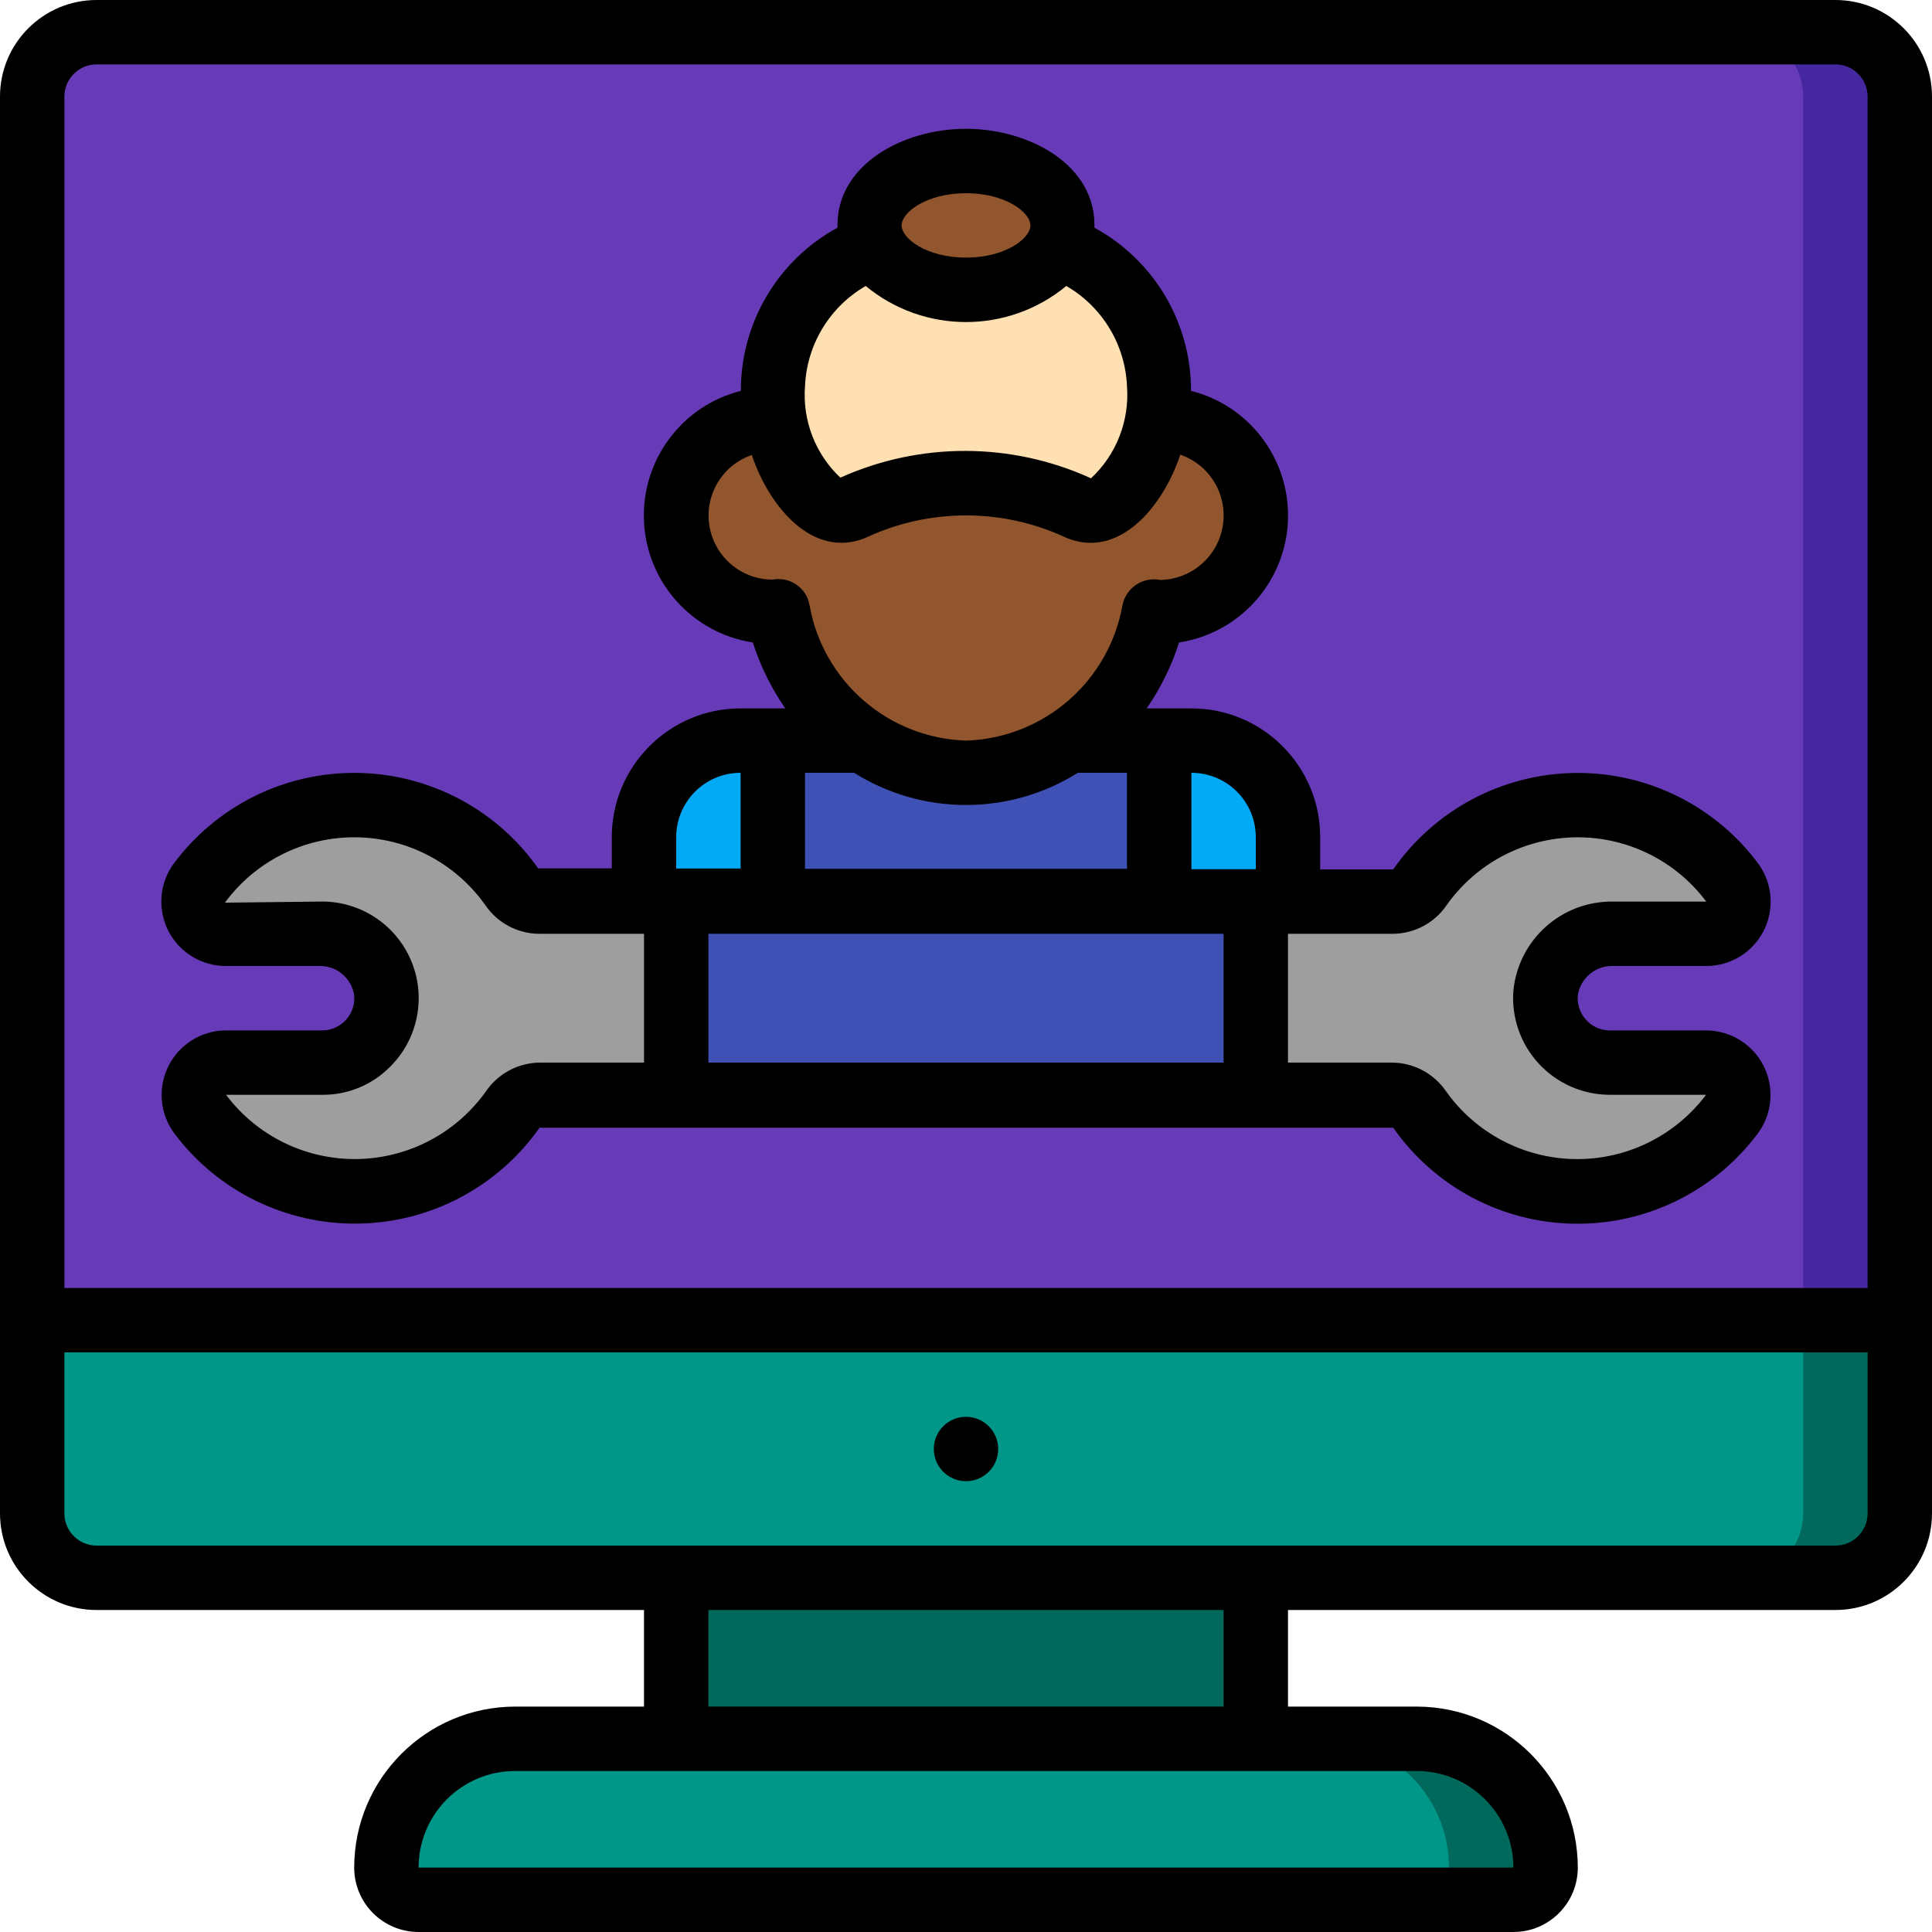 <svg height="60" viewBox="0 0 60 60" width="60" xmlns="http://www.w3.org/2000/svg"><g id="061---Computer-Repairs" fill="none"><g id="Layer_3" transform="translate(1 1)"><path id="Shape" d="m47 57c0 .552-.448 1-1 1h-34c-.552 0-1-.448-1-1 0-2.209 1.791-4 4-4h28c2.209 0 4 1.791 4 4z" fill="#009688"/><path id="Shape" d="m43 53h-3c2.209 0 4 1.791 4 4 0 .552-.448 1-1 1h3c.552 0 1-.448 1-1 0-2.209-1.791-4-4-4z" fill="#00695c"/><path id="Shape" d="m58 2v38h-58v-38c.003-1.103.897-1.997 2-2h54c1.103.003 1.997.897 2 2z" fill="#673ab7"/><path id="Shape" d="m56 0h-3c1.103.003 1.997.897 2 2v38h3v-38c-.003-1.103-.897-1.997-2-2z" fill="#4527a0"/><path id="Shape" d="m58 40v6c-.003 1.103-.897 1.997-2 2h-54c-1.103-.003-1.997-.897-2-2v-6z" fill="#009688"/><path id="Shape" d="m55 40v6c-.003 1.103-.897 1.997-2 2h3c1.103-.003 1.997-.897 2-2v-6z" fill="#00695c"/><path id="Rectangle-path" d="m20 48h18v5h-18z" fill="#00695c"/><path id="Shape" d="m52.77 33.62c-1.157 1.526-2.971 2.409-4.886 2.377-1.914-.032-3.699-.974-4.804-2.537-.186-.283-.501-.455-.84-.46h-4.24v-6h4.27c.336-.004.648-.177.83-.46 1.109-1.575 2.908-2.52 4.834-2.539s3.744.888 4.886 2.439c.207.307.228.703.054 1.03-.174.327-.514.531-.884.53h-2.89c-1.07-.022-1.981.776-2.1 1.84-.042.555.148 1.103.525 1.513s.908.644 1.465.647h2.99c.384-.002.736.216.904.562.168.345.124.757-.114 1.058z" fill="#9e9e9e"/><path id="Shape" d="m20 27v6h-4.24c-.339.005-.654.177-.84.46-1.106 1.563-2.89 2.506-4.804 2.537-1.914.032-3.729-.851-4.886-2.377-.238-.302-.283-.713-.114-1.058.168-.345.52-.564.904-.562h2.99c.557-.003 1.088-.237 1.465-.647s.568-.958.525-1.513c-.119-1.064-1.03-1.862-2.1-1.84h-2.89c-.37.001-.71-.203-.884-.53-.174-.327-.153-.723.054-1.03 1.141-1.551 2.96-2.459 4.886-2.439 1.926.02 3.725.965 4.834 2.539.182.283.494.456.83.46z" fill="#9e9e9e"/><path id="Rectangle-path" d="m20 27h18v6h-18z" fill="#3f51b5"/><path id="Shape" d="m32 6c-.001.208-.049.413-.14.6-.626.955-1.722 1.492-2.86 1.4-1.138.092-2.234-.445-2.86-1.4-.091-.187-.139-.392-.14-.6 0-1.1 1.34-2 3-2s3 .9 3 2z" fill="#91562d"/><path id="Shape" d="m35 11c.004.335-.023.67-.08 1-.121 1.001-.605 1.922-1.36 2.59-.289.258-.699.332-1.06.19-1.108-.476-2.295-.741-3.5-.78-1.205.039-2.392.304-3.5.78-.361.142-.771.068-1.06-.19-.755-.668-1.239-1.589-1.36-2.59-.057-.33-.084-.665-.08-1 .086-1.958 1.317-3.682 3.14-4.4.626.955 1.722 1.492 2.86 1.4 1.138.092 2.234-.445 2.86-1.4 1.823.718 3.054 2.442 3.14 4.4z" fill="#ffe0b2"/><path id="Shape" d="m38 15c0 1.657-1.343 3-3 3-.054.002-.107-.002-.16-.01-.337 1.627-1.286 3.062-2.65 4.01-1.914 1.333-4.456 1.333-6.37 0-1.371-.943-2.324-2.38-2.66-4.01-.053.008-.106.012-.16.01-1.657 0-3-1.343-3-3s1.343-3 3-3h.08c.121 1.001.605 1.922 1.36 2.59.289.258.699.332 1.06.19 1.108-.476 2.295-.741 3.5-.78 1.205.039 2.392.304 3.5.78.361.142.771.068 1.06-.19.755-.668 1.239-1.589 1.36-2.59h.08c1.657 0 3 1.343 3 3z" fill="#91562d"/><path id="Shape" d="m23 22v5h-4v-2c0-1.657 1.343-3 3-3z" fill="#02a9f4"/><path id="Shape" d="m35 22v5h-12v-5h2.82c1.914 1.333 4.456 1.333 6.37 0z" fill="#3f51b5"/><path id="Shape" d="m39 25v2h-4v-5h1c1.657 0 3 1.343 3 3z" fill="#02a9f4"/></g><g id="Layer_11" fill="#000"><path id="Shape" d="m57 0h-54c-1.657 0-3 1.343-3 3v44c0 1.657 1.343 3 3 3h17v3h-4c-2.76.003-4.997 2.24-5 5 0 1.105.895 2 2 2h34c1.105 0 2-.895 2-2-.003-2.76-2.24-4.997-5-5h-4v-3h17c1.657 0 3-1.343 3-3v-44c0-1.657-1.343-3-3-3zm-54 2h54c.552 0 1 .448 1 1v37h-56v-37c0-.552.448-1 1-1zm44 56h-34c0-1.657 1.343-3 3-3h28c1.656.003 2.997 1.344 3 3zm-9-5h-16v-3h16zm19-5h-54c-.552 0-1-.448-1-1v-5h56v5c0 .552-.448 1-1 1z"/><circle id="Oval" cx="30" cy="45" r="1"/><path id="Shape" d="m7.01 30h2.89c.544-.021 1.018.371 1.1.909.025.279-.067.556-.255.763-.188.207-.455.326-.735.328h-2.99c-.762.002-1.457.435-1.794 1.119-.337.684-.257 1.499.206 2.104 1.352 1.785 3.474 2.817 5.713 2.777 2.238-.04 4.323-1.146 5.611-2.977h26.513c1.282 1.832 3.362 2.94 5.598 2.98 2.235.041 4.355-.991 5.702-2.774.466-.606.547-1.423.21-2.109s-1.035-1.12-1.799-1.12h-2.99c-.28-.002-.546-.12-.734-.328-.188-.207-.281-.484-.256-.762.082-.539.555-.93 1.1-.91h2.89c.747 0 1.432-.416 1.775-1.079s.29-1.462-.14-2.073c-1.336-1.815-3.465-2.874-5.718-2.843s-4.353 1.146-5.639 2.995h-2.268v-1c0-2.209-1.791-4-4-4h-1.39c.436-.629.775-1.319 1.007-2.048 1.876-.289 3.29-1.859 3.38-3.755.09-1.896-1.168-3.594-3.009-4.059.006-2.112-1.146-4.057-3-5.067.061-1.94-2.013-3.071-3.988-3.071-1.993 0-4.049 1.147-3.991 3.071-1.854 1.01-3.006 2.955-3 5.067-1.841.465-3.099 2.162-3.009 4.059.09 1.896 1.503 3.467 3.38 3.755.232.729.573 1.42 1.01 2.048h-1.39c-2.209 0-4 1.791-4 4v.968h-2.287c-1.293-1.838-3.391-2.941-5.638-2.965-2.247-.024-4.368 1.035-5.7 2.845-.43.611-.484 1.41-.14 2.073s1.029 1.079 1.775 1.079zm19.516-6c2.124 1.333 4.824 1.333 6.948 0h1.526v2.983h-10v-2.983zm-4.526 5h16v4h-16zm22.919-.879c.919-1.306 2.408-2.093 4.005-2.117s3.109.718 4.066 1.996h-2.89c-1.596-.026-2.944 1.177-3.1 2.765-.064.833.222 1.656.79 2.269.567.614 1.364.964 2.2.966h2.989l-.007.014c-.963 1.272-2.475 2.009-4.07 1.982s-3.082-.813-4.002-2.116c-.377-.544-.994-.872-1.656-.88h-3.244v-4h3.268c.66-.008 1.276-.335 1.651-.879zm-5.919-2.121v.993h-2v-2.993c1.105 0 2 .895 2 2zm-9-20c1.221 0 2 .592 2 1s-.779 1-2 1-2-.592-2-1 .779-1 2-1zm-3.115 2.881c1.808 1.494 4.422 1.494 6.23 0 1.121.649 1.832 1.825 1.885 3.119.079 1.072-.332 2.121-1.118 2.854-2.471-1.127-5.307-1.134-7.784-.02-.775-.73-1.179-1.772-1.098-2.834.053-1.294.764-2.47 1.885-3.119zm-3.537 5.249c.549 1.637 1.913 3.234 3.528 2.575 1.978-.931 4.269-.931 6.247 0 1.615.664 2.984-.939 3.532-2.585.918.317 1.475 1.248 1.321 2.207-.154.959-.975 1.669-1.946 1.683-.534-.104-1.053.238-1.168.77-.416 2.381-2.446 4.143-4.862 4.22-2.416-.077-4.447-1.84-4.862-4.221-.1-.529-.609-.877-1.138-.779-.973.003-1.805-.699-1.967-1.659-.162-.96.395-1.895 1.315-2.211zm-2.348 11.87c0-1.105.895-2 2-2v2.973h-2zm-5.92 2.121c.376.544.991.871 1.652.879h3.268v4h-3.244c-.663.009-1.28.337-1.657.882-.922 1.304-2.412 2.089-4.01 2.113-1.597.023-3.11-.718-4.069-1.995h2.99c.792.006 1.553-.309 2.108-.874.875-.87 1.128-2.187.638-3.319-.49-1.132-1.623-1.849-2.856-1.807l-2.915.033c.951-1.292 2.466-2.047 4.07-2.03 1.604.017 3.102.806 4.025 2.118z"/></g></g></svg>